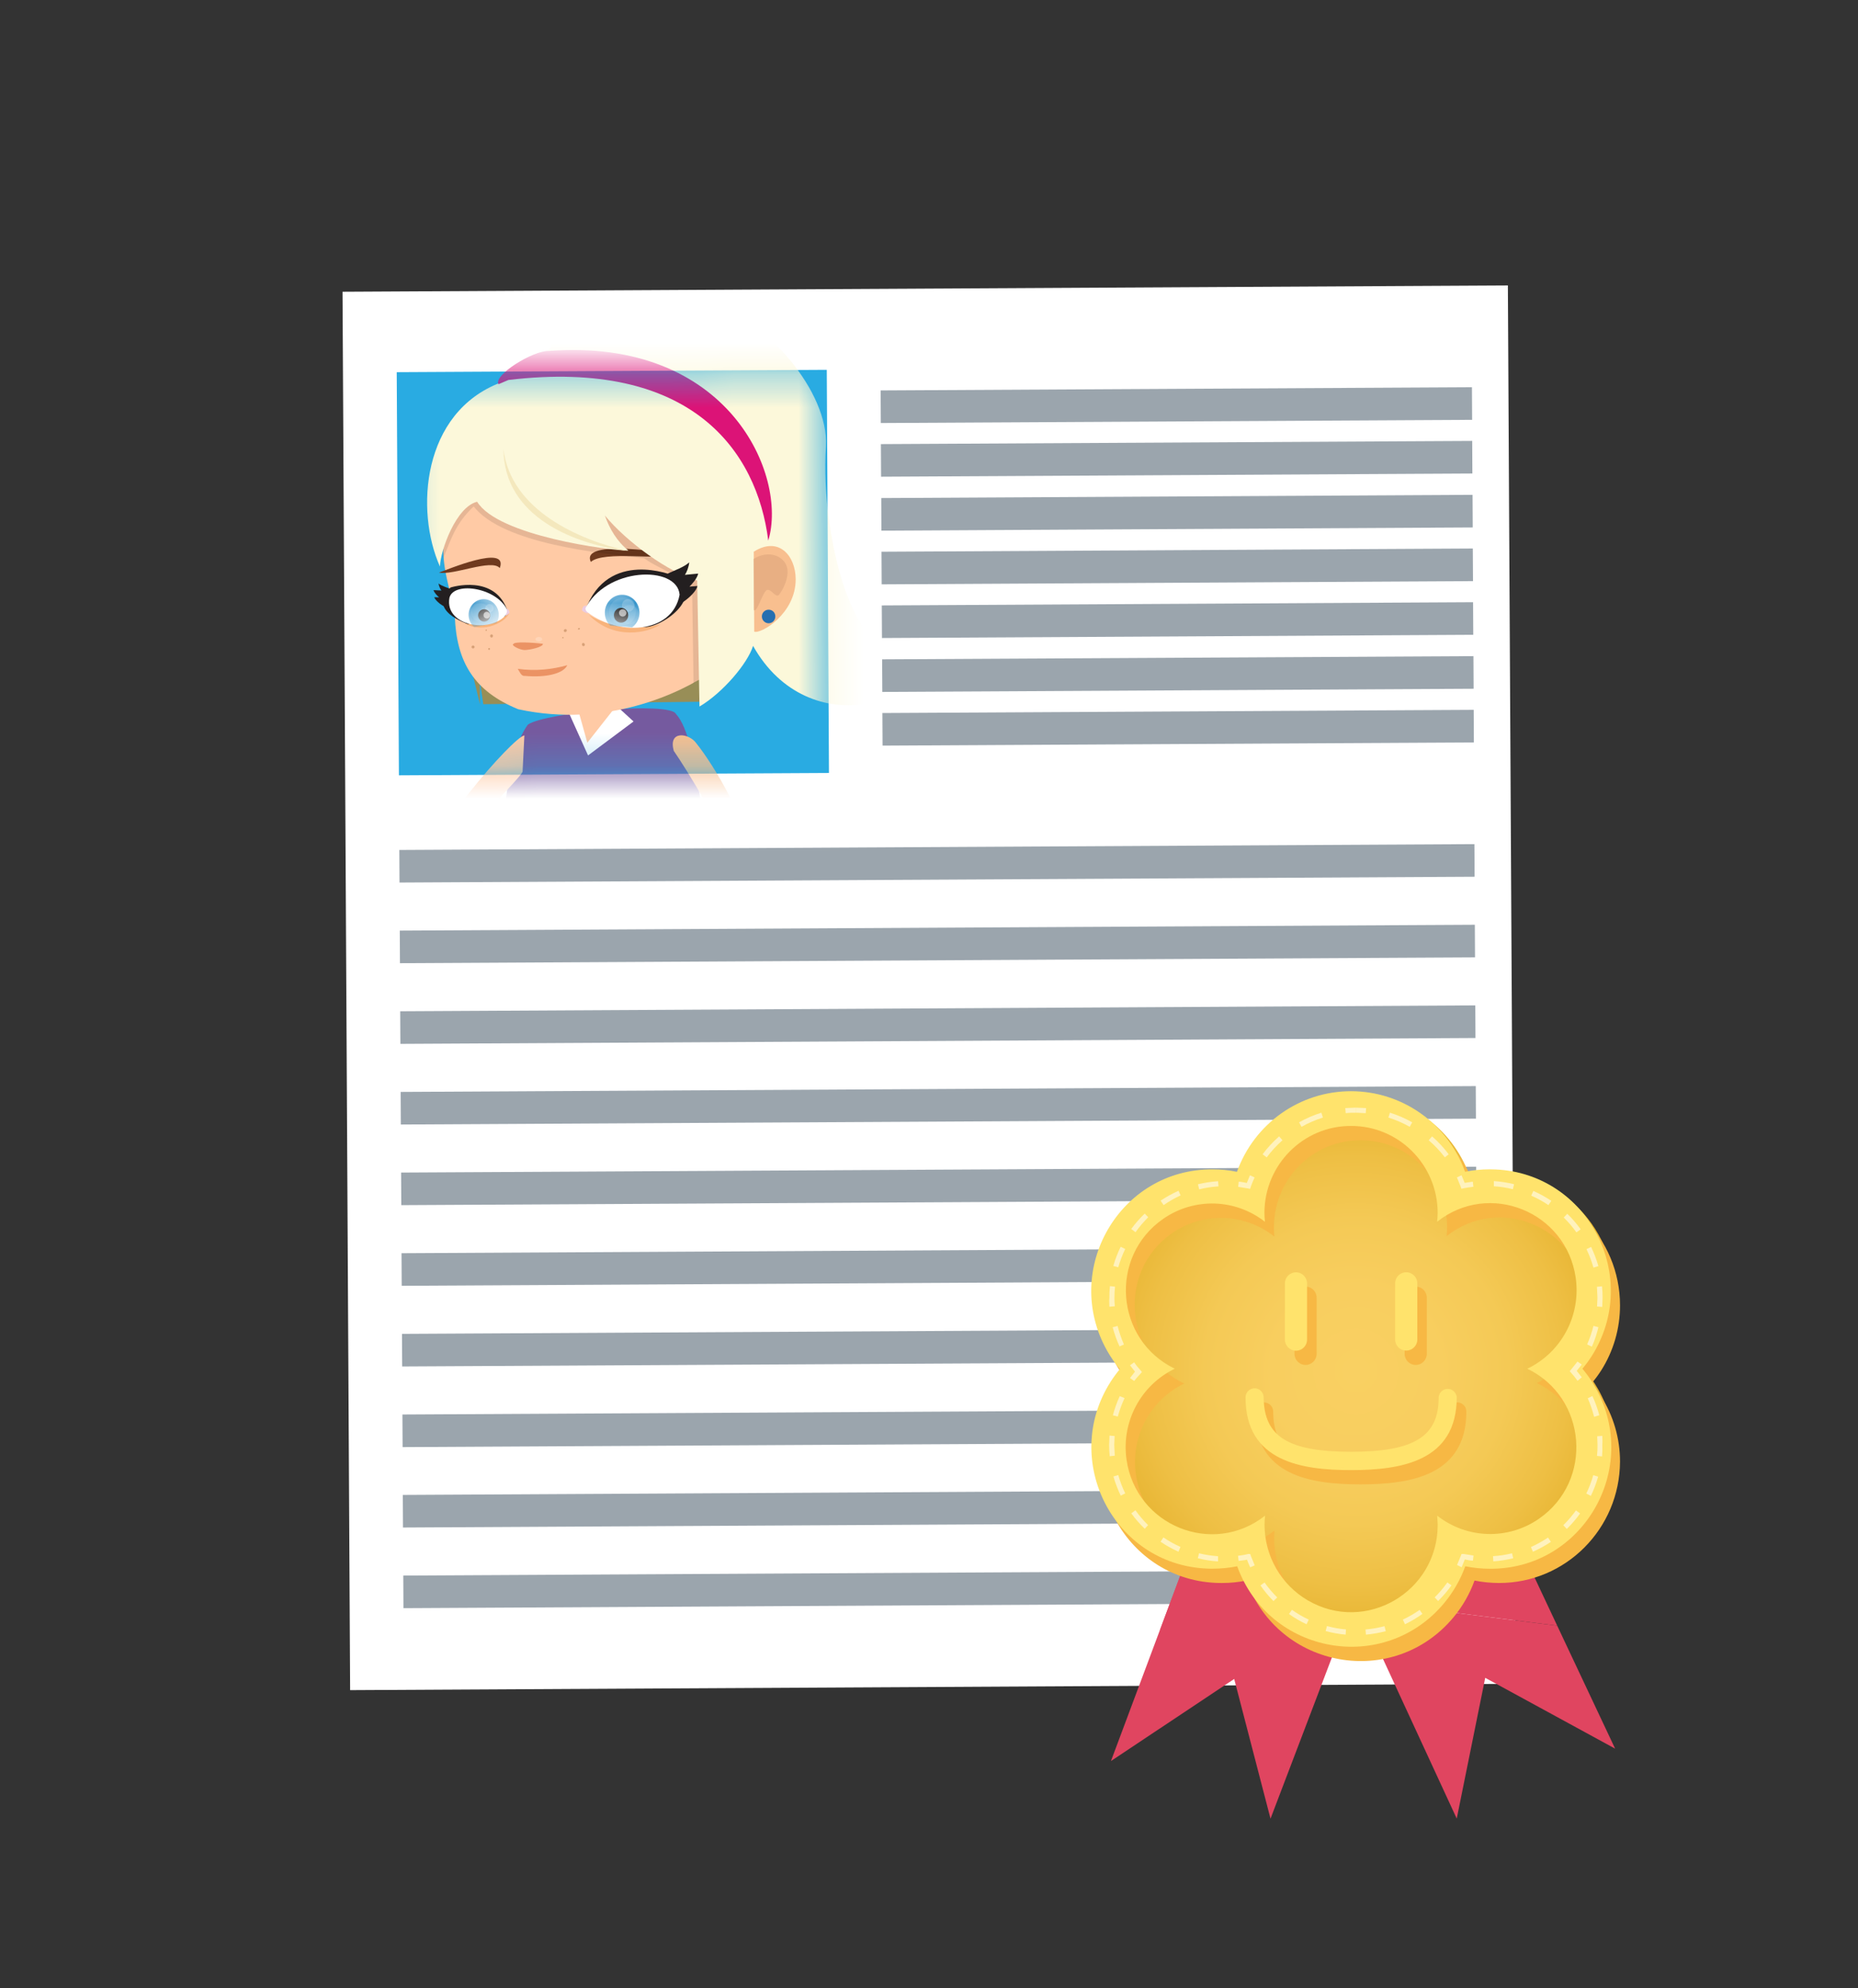 <svg width="57" height="61" viewBox="0 0 57 61" fill="none" xmlns="http://www.w3.org/2000/svg">
<rect x="0" y="0" width="57" height="61" fill="#333333" stroke="none"/>
<path d="M46.259 8.757L10.508 8.951L10.741 51.852L46.492 51.658L46.259 8.757Z" fill="white"/>
<path d="M25.364 11.346L12.171 11.418L12.238 23.786L25.431 23.714L25.364 11.346Z" fill="#29ABE2"/>
<mask id="mask0_6_109" style="mask-type:luminance" maskUnits="userSpaceOnUse" x="12" y="11" width="14" height="13">
<path d="M25.364 11.346L12.171 11.418L12.238 23.786L25.431 23.714L25.364 11.346Z" fill="white"/>
</mask>
<g mask="url(#mask0_6_109)">
<path fill-rule="evenodd" clip-rule="evenodd" d="M16.194 22.23C15.432 23.278 15.286 26.064 15.611 28.237C16.651 29.254 20.44 28.772 21.601 28.204C21.798 26.794 21.465 22.654 20.74 21.91C20.603 21.513 16.749 21.847 16.194 22.23Z" fill="#755A9F"/>
<path fill-rule="evenodd" clip-rule="evenodd" d="M17.422 21.804L18.04 23.176L19.436 22.134L18.958 21.696L17.811 21.545L17.422 21.804Z" fill="white"/>
<path fill-rule="evenodd" clip-rule="evenodd" d="M17.632 21.401L18.018 22.786L19.022 21.511L17.632 21.401Z" fill="#FFCAA5"/>
<path fill-rule="evenodd" clip-rule="evenodd" d="M16.087 22.562C15.747 22.603 12.968 25.767 12.892 26.941C12.816 28.115 15.289 29.335 15.621 29.59L16.233 29.318C16.102 28.999 13.849 27.741 13.815 26.8C13.78 25.862 15.875 24.008 16.032 23.675L16.087 22.565L16.087 22.562Z" fill="#FFCAA5"/>
<path fill-rule="evenodd" clip-rule="evenodd" d="M13.909 18.23L14.724 21.605L14.72 20.872L14.827 21.604L21.59 21.528L21.558 18.373L13.909 18.23Z" fill="#988E57"/>
<path fill-rule="evenodd" clip-rule="evenodd" d="M13.953 18.91C14.005 20.303 14.54 21.208 15.9 21.759C18.601 22.347 20.891 21.267 21.825 20.61C23.276 19.45 23.34 16.584 22.602 14.576C20.32 13.964 18.751 12.75 15.761 12.736C14.346 13.468 13.823 14.94 13.623 16.413C13.499 17.419 13.861 18.129 13.953 18.91Z" fill="#FFCAA5"/>
<path fill-rule="evenodd" clip-rule="evenodd" d="M18.786 19.218C18.55 18.984 18.542 18.595 18.769 18.349C18.997 18.104 19.369 18.096 19.605 18.33C19.843 18.564 19.849 18.953 19.621 19.198C19.595 19.229 19.566 19.253 19.534 19.277L18.786 19.218Z" fill="#407AB6"/>
<path fill-rule="evenodd" clip-rule="evenodd" d="M14.894 19.334C14.894 19.334 14.903 19.312 14.915 19.312C14.928 19.311 14.938 19.321 14.937 19.334C14.938 19.346 14.928 19.356 14.916 19.356C14.906 19.356 14.894 19.347 14.894 19.334Z" fill="#D8A178"/>
<path d="M15.08 19.559C15.104 19.559 15.124 19.537 15.124 19.51C15.124 19.484 15.104 19.462 15.079 19.462C15.055 19.462 15.036 19.484 15.036 19.511C15.036 19.538 15.056 19.559 15.08 19.559Z" fill="#D8A178"/>
<path fill-rule="evenodd" clip-rule="evenodd" d="M14.465 19.849C14.465 19.825 14.486 19.804 14.512 19.804C14.538 19.804 14.559 19.822 14.559 19.849C14.559 19.876 14.536 19.894 14.512 19.894C14.486 19.895 14.465 19.873 14.465 19.849Z" fill="#D8A178"/>
<path d="M15.005 19.938C15.02 19.938 15.033 19.925 15.033 19.909C15.033 19.893 15.02 19.88 15.005 19.88C14.989 19.88 14.976 19.893 14.977 19.909C14.977 19.925 14.989 19.938 15.005 19.938Z" fill="#D8A178"/>
<path fill-rule="evenodd" clip-rule="evenodd" d="M17.277 19.585C17.277 19.585 17.252 19.585 17.249 19.572C17.246 19.563 17.249 19.55 17.261 19.544C17.271 19.54 17.283 19.543 17.29 19.556C17.293 19.566 17.29 19.578 17.277 19.585Z" fill="#D8A178"/>
<path fill-rule="evenodd" clip-rule="evenodd" d="M17.36 19.388C17.333 19.397 17.307 19.388 17.298 19.364C17.289 19.343 17.3 19.316 17.327 19.304C17.35 19.294 17.377 19.303 17.386 19.324C17.395 19.349 17.383 19.376 17.36 19.385L17.36 19.388Z" fill="#D8A178"/>
<path fill-rule="evenodd" clip-rule="evenodd" d="M17.917 19.821C17.893 19.83 17.867 19.819 17.858 19.791C17.846 19.767 17.858 19.737 17.878 19.728C17.901 19.719 17.928 19.731 17.937 19.758C17.949 19.782 17.937 19.812 17.914 19.821L17.917 19.821Z" fill="#D8A178"/>
<path fill-rule="evenodd" clip-rule="evenodd" d="M17.773 19.313C17.755 19.32 17.737 19.314 17.732 19.305C17.726 19.293 17.734 19.277 17.752 19.268C17.766 19.262 17.784 19.268 17.79 19.28C17.793 19.292 17.784 19.307 17.77 19.316L17.773 19.313Z" fill="#D8A178"/>
<path fill-rule="evenodd" clip-rule="evenodd" d="M17.98 18.572C17.951 18.56 17.887 18.678 17.905 18.714C17.923 18.753 18.076 18.819 18.087 18.798C18.011 18.726 18.004 18.666 17.983 18.572L17.98 18.572Z" fill="#ECCCE0"/>
<path opacity="0.1" fill-rule="evenodd" clip-rule="evenodd" d="M18.752 18.747C18.751 18.485 18.955 18.269 19.207 18.268C19.459 18.267 19.666 18.48 19.667 18.742C19.668 19.005 19.464 19.217 19.212 19.218C18.96 19.22 18.754 19.01 18.752 18.747Z" fill="white"/>
<path opacity="0.1" d="M19.451 19.177C19.629 19.176 19.773 19.026 19.772 18.843C19.771 18.66 19.625 18.512 19.447 18.513C19.269 18.514 19.126 18.663 19.127 18.846C19.128 19.03 19.273 19.177 19.451 19.177Z" fill="white"/>
<path opacity="0.2" d="M19.404 18.734C19.523 18.733 19.618 18.636 19.617 18.515C19.617 18.396 19.52 18.299 19.402 18.299C19.284 18.3 19.189 18.398 19.189 18.518C19.19 18.638 19.286 18.735 19.404 18.734Z" fill="white"/>
<path fill-rule="evenodd" clip-rule="evenodd" d="M15.753 19.757C15.653 19.787 15.942 19.943 16.094 19.942C16.247 19.941 16.662 19.854 16.656 19.752C16.31 19.708 15.773 19.681 15.753 19.757Z" fill="#EB9364"/>
<path fill-rule="evenodd" clip-rule="evenodd" d="M18.126 17.239C18.523 16.884 20.245 17.201 20.886 17.016C20.587 16.988 17.779 16.502 18.126 17.239Z" fill="#6F3A1E"/>
<path fill-rule="evenodd" clip-rule="evenodd" d="M18.066 18.864C18.836 19.659 19.89 19.412 20.258 19.16C19.827 19.253 18.901 19.375 18.066 18.864Z" fill="#F8B37B"/>
<path opacity="0.1" d="M14.593 19.04C14.767 19.039 14.906 18.895 14.905 18.719C14.904 18.542 14.763 18.4 14.59 18.401C14.417 18.402 14.277 18.546 14.278 18.722C14.279 18.899 14.42 19.041 14.593 19.04Z" fill="white"/>
<path opacity="0.1" fill-rule="evenodd" clip-rule="evenodd" d="M14.529 18.791C14.529 18.667 14.625 18.564 14.748 18.564C14.871 18.563 14.968 18.662 14.969 18.789C14.97 18.915 14.873 19.015 14.75 19.016C14.63 19.017 14.53 18.915 14.529 18.791Z" fill="white"/>
<path opacity="0.2" d="M14.904 18.712C14.984 18.711 15.048 18.648 15.047 18.569C15.047 18.491 14.982 18.428 14.903 18.428C14.823 18.429 14.759 18.492 14.76 18.571C14.76 18.649 14.825 18.712 14.904 18.712Z" fill="white"/>
<path opacity="0.2" d="M16.531 19.679C16.588 19.679 16.633 19.648 16.633 19.609C16.633 19.571 16.587 19.54 16.53 19.54C16.474 19.541 16.428 19.572 16.428 19.61C16.428 19.649 16.474 19.679 16.531 19.679Z" fill="white"/>
<path fill-rule="evenodd" clip-rule="evenodd" d="M15.332 17.428C15.084 17.134 13.891 17.665 13.468 17.565C13.673 17.501 15.615 16.667 15.332 17.428Z" fill="#6F3A1E"/>
<path d="M14.726 19.037C14.841 19.036 14.933 18.94 14.933 18.821C14.932 18.703 14.838 18.608 14.723 18.608C14.608 18.609 14.516 18.705 14.516 18.823C14.517 18.942 14.611 19.037 14.726 19.037Z" fill="black"/>
<path d="M19.16 19.11C19.296 19.109 19.406 18.995 19.405 18.855C19.404 18.715 19.293 18.603 19.157 18.603C19.021 18.604 18.912 18.718 18.912 18.858C18.913 18.998 19.024 19.111 19.16 19.11Z" fill="black"/>
<path fill-rule="evenodd" clip-rule="evenodd" d="M15.885 20.519C15.93 20.597 15.998 20.754 16.092 20.735C16.728 20.795 17.282 20.674 17.403 20.408C16.938 20.538 16.428 20.595 15.885 20.519Z" fill="#EB9364"/>
<path fill-rule="evenodd" clip-rule="evenodd" d="M14.245 19.12C14.92 19.234 15.236 19.049 15.618 18.814C15.555 19.038 14.871 19.473 14.245 19.12Z" fill="#F8B37B"/>
<path opacity="0.6" fill-rule="evenodd" clip-rule="evenodd" d="M14.701 18.809C14.7 18.745 14.75 18.691 14.812 18.69C14.873 18.69 14.923 18.741 14.924 18.808C14.924 18.874 14.874 18.919 14.813 18.92C14.751 18.92 14.701 18.872 14.701 18.809Z" fill="white"/>
<path opacity="0.6" fill-rule="evenodd" clip-rule="evenodd" d="M19.09 18.782C19.089 18.713 19.148 18.655 19.215 18.655C19.282 18.654 19.344 18.711 19.345 18.781C19.345 18.85 19.29 18.908 19.216 18.908C19.143 18.909 19.09 18.852 19.09 18.782Z" fill="white"/>
<path opacity="0.1" fill-rule="evenodd" clip-rule="evenodd" d="M13.601 17.123C13.841 16.536 13.968 16.071 14.531 15.537C15.434 16.691 18.435 16.976 19.764 17.129C20.255 17.494 21.236 17.769 21.236 18.228L21.277 20.967L21.624 20.714L21.579 17.227L18.299 15.085L14.369 14.983L13.557 16.595L13.601 17.12L13.601 17.123Z" fill="black"/>
<path fill-rule="evenodd" clip-rule="evenodd" d="M13.497 17.381C13.512 16.878 13.994 15.548 14.638 15.393C15.277 16.443 18.707 16.889 19.279 16.892C18.928 16.61 18.7 16.225 18.557 15.816C19.227 16.629 20.522 17.57 21.389 17.809L21.459 21.676C22.181 21.25 22.941 20.344 23.103 19.815C24.802 22.847 28.753 21.667 28.586 19.372C26.323 21.611 25.142 16.413 25.339 13.688C25.423 12.013 23.523 9.843 21.876 9.324C20.231 8.805 17.328 9.279 16.873 10.693L15.36 11.736C12.94 12.654 12.734 15.678 13.497 17.381Z" fill="#FCF8DA"/>
<path fill-rule="evenodd" clip-rule="evenodd" d="M23.124 16.926L23.138 19.378C23.334 19.462 24.416 18.834 24.41 17.766C24.406 17.052 23.893 16.439 23.124 16.926Z" fill="#F8BF8F"/>
<path fill-rule="evenodd" clip-rule="evenodd" d="M23.373 18.914C23.372 18.799 23.463 18.705 23.58 18.705C23.697 18.704 23.786 18.797 23.786 18.912C23.787 19.026 23.696 19.12 23.582 19.121C23.468 19.122 23.373 19.029 23.373 18.914Z" fill="#266FB0"/>
<path opacity="0.5" fill-rule="evenodd" clip-rule="evenodd" d="M23.119 17.147C23.598 16.852 24.051 17.073 24.138 17.389C24.236 17.696 24.001 18.126 23.899 18.247C23.794 18.365 23.646 18.031 23.517 18.107C23.389 18.186 23.216 18.833 23.125 18.71C23.125 18.233 23.116 17.624 23.116 17.147L23.119 17.147Z" fill="#D8A178"/>
<path fill-rule="evenodd" clip-rule="evenodd" d="M15.603 11.656C21.231 10.989 23.226 13.85 23.569 16.584C24.174 14.596 22.365 10.34 16.823 10.768C16.351 10.756 15.136 11.502 15.293 11.787L15.6 11.656L15.603 11.656Z" fill="#DC1377"/>
<path fill-rule="evenodd" clip-rule="evenodd" d="M19.261 16.902C17.648 16.706 15.456 15.873 15.445 13.774C15.666 15.667 17.805 16.578 19.261 16.902Z" fill="#F4E8BD"/>
<path fill-rule="evenodd" clip-rule="evenodd" d="M20.678 23.047C21.032 23.561 22.298 25.578 22.153 25.95C22.012 26.325 20.269 26.648 19.601 26.709L19.209 26.346C19.056 26.253 18.865 26.17 18.686 26.162C18.504 26.151 18.429 26.308 18.127 26.279C17.831 26.32 17.422 26.513 17.346 26.628C17.273 26.743 17.476 26.82 17.682 26.97C18.382 27.349 19.045 27.472 19.479 27.404C20.1 27.397 22.529 27.01 22.829 26.23C23.133 25.45 21.831 23.378 21.365 22.808C21.152 22.492 20.477 22.384 20.675 23.05L20.678 23.047Z" fill="#F8BF8F"/>
<path fill-rule="evenodd" clip-rule="evenodd" d="M14.297 18.418C14.134 18.084 13.648 18.06 13.453 17.901C13.465 17.985 13.507 18.072 13.542 18.117L13.299 18.104C13.329 18.197 13.417 18.278 13.47 18.326L13.323 18.321C13.345 18.42 13.586 18.633 13.839 18.686C13.686 18.614 13.638 18.506 13.652 18.292C13.689 18.168 14.061 18.109 14.297 18.421L14.297 18.418Z" fill="#231F20"/>
<path fill-rule="evenodd" clip-rule="evenodd" d="M19.772 18.216C20.021 17.62 20.83 17.546 21.145 17.252C21.128 17.403 21.067 17.557 21.012 17.636L21.42 17.597C21.377 17.764 21.234 17.912 21.152 17.997L21.395 17.978C21.367 18.156 20.979 18.541 20.563 18.655C20.812 18.518 20.884 18.33 20.844 17.95C20.77 17.74 20.148 17.662 19.775 18.219L19.772 18.216Z" fill="#231F20"/>
<path d="M13.822 18.024C13.822 18.024 15.215 17.579 15.582 18.784L15.495 18.905L14.353 19.144C14.353 19.144 13.07 18.734 13.822 18.024Z" fill="#231F20"/>
<path d="M19.725 19.23C20.207 19.33 21.755 18.287 20.643 17.654C20.643 17.654 18.654 16.829 17.96 18.709C17.96 18.709 19.711 19.236 19.728 19.23L19.725 19.23Z" fill="#231F20"/>
<path fill-rule="evenodd" clip-rule="evenodd" d="M17.934 18.712C18.563 17.387 20.773 17.33 20.849 18.244C20.63 19.461 18.912 19.543 17.934 18.712Z" fill="white"/>
<mask id="mask1_6_109" style="mask-type:luminance" maskUnits="userSpaceOnUse" x="17" y="17" width="4" height="3">
<path d="M17.934 18.704C18.563 17.379 20.773 17.322 20.848 18.236C20.629 19.453 18.912 19.535 17.934 18.704Z" fill="white"/>
</mask>
<g mask="url(#mask1_6_109)">
<path fill-rule="evenodd" clip-rule="evenodd" d="M18.719 19.194C18.507 18.984 18.499 18.637 18.703 18.416C18.904 18.197 19.241 18.189 19.453 18.399C19.666 18.61 19.673 18.959 19.469 19.178C19.446 19.205 19.42 19.226 19.391 19.247L18.719 19.194Z" fill="#3493CA"/>
<path opacity="0.1" d="M19.104 19.184C19.331 19.183 19.513 18.992 19.512 18.757C19.511 18.522 19.326 18.333 19.099 18.334C18.873 18.335 18.69 18.526 18.691 18.762C18.692 18.996 18.877 19.186 19.104 19.184Z" fill="white"/>
<path opacity="0.1" d="M19.316 19.156C19.475 19.155 19.602 19.022 19.602 18.858C19.601 18.695 19.471 18.563 19.313 18.564C19.154 18.565 19.026 18.698 19.027 18.861C19.028 19.025 19.157 19.156 19.316 19.156Z" fill="white"/>
<path opacity="0.2" fill-rule="evenodd" clip-rule="evenodd" d="M19.081 18.572C19.081 18.466 19.165 18.378 19.271 18.378C19.376 18.377 19.465 18.464 19.465 18.57C19.466 18.675 19.381 18.766 19.273 18.767C19.167 18.768 19.082 18.68 19.081 18.572Z" fill="white"/>
<path d="M19.055 19.102C19.176 19.101 19.274 18.999 19.273 18.874C19.273 18.749 19.174 18.648 19.052 18.649C18.931 18.65 18.833 18.752 18.834 18.877C18.834 19.002 18.933 19.102 19.055 19.102Z" fill="black"/>
<path opacity="0.6" fill-rule="evenodd" clip-rule="evenodd" d="M18.989 18.802C18.989 18.739 19.041 18.69 19.103 18.69C19.164 18.69 19.217 18.741 19.218 18.801C19.218 18.861 19.169 18.916 19.104 18.916C19.043 18.917 18.989 18.866 18.989 18.802Z" fill="white"/>
</g>
<path fill-rule="evenodd" clip-rule="evenodd" d="M15.584 18.772C15.192 19.462 13.62 19.253 13.788 18.338C13.923 17.813 15.314 18.035 15.584 18.772Z" fill="white"/>
<mask id="mask2_6_109" style="mask-type:luminance" maskUnits="userSpaceOnUse" x="13" y="18" width="3" height="2">
<path d="M15.586 18.772C15.194 19.462 13.621 19.253 13.789 18.338C13.924 17.812 15.315 18.034 15.586 18.772Z" fill="white"/>
</mask>
<g mask="url(#mask2_6_109)">
<path fill-rule="evenodd" clip-rule="evenodd" d="M14.55 19.24C14.35 19.075 14.316 18.773 14.476 18.564C14.637 18.358 14.927 18.32 15.127 18.485C15.312 18.638 15.355 18.913 15.23 19.118L14.55 19.236L14.55 19.24Z" fill="#3493CA"/>
<path opacity="0.1" d="M14.736 19.075C14.892 19.074 15.017 18.945 15.016 18.787C15.015 18.628 14.889 18.501 14.733 18.502C14.578 18.503 14.452 18.631 14.453 18.79C14.454 18.948 14.581 19.076 14.736 19.075Z" fill="white"/>
<path opacity="0.1" d="M14.877 19.042C14.986 19.042 15.073 18.951 15.073 18.839C15.072 18.728 14.984 18.638 14.875 18.638C14.767 18.639 14.679 18.73 14.68 18.841C14.681 18.953 14.769 19.043 14.877 19.042Z" fill="white"/>
<path opacity="0.2" d="M15.018 18.787C15.089 18.786 15.147 18.729 15.146 18.659C15.146 18.589 15.088 18.533 15.017 18.533C14.946 18.534 14.888 18.591 14.888 18.661C14.889 18.731 14.947 18.787 15.018 18.787Z" fill="white"/>
<path fill-rule="evenodd" clip-rule="evenodd" d="M14.668 18.881C14.668 18.776 14.75 18.691 14.852 18.691C14.955 18.69 15.037 18.774 15.038 18.88C15.038 18.985 14.957 19.07 14.854 19.071C14.752 19.071 14.669 18.987 14.668 18.881Z" fill="black"/>
<path opacity="0.6" d="M14.934 18.975C14.989 18.975 15.033 18.928 15.033 18.872C15.032 18.815 14.987 18.77 14.932 18.77C14.877 18.77 14.833 18.816 14.833 18.873C14.834 18.93 14.878 18.975 14.934 18.975Z" fill="white"/>
</g>
<path fill-rule="evenodd" clip-rule="evenodd" d="M15.556 18.673C15.576 18.658 15.635 18.757 15.627 18.794C15.618 18.827 15.519 18.906 15.507 18.885C15.553 18.812 15.553 18.758 15.559 18.673L15.556 18.673Z" fill="#ECCCE0"/>
<path fill-rule="evenodd" clip-rule="evenodd" d="M17.933 18.585C17.904 18.573 17.84 18.691 17.858 18.727C17.876 18.766 18.026 18.832 18.04 18.811C17.963 18.738 17.957 18.675 17.933 18.585Z" fill="#ECCCE0"/>
</g>
<path d="M27.019 12.478L45.159 12.38" stroke="#052032" stroke-opacity="0.4"/>
<path d="M27.027 14.125L45.167 14.027" stroke="#052032" stroke-opacity="0.4"/>
<path d="M27.038 15.78L45.178 15.681" stroke="#052032" stroke-opacity="0.4"/>
<path d="M27.054 19.074L45.194 18.975" stroke="#052032" stroke-opacity="0.4"/>
<path d="M27.046 17.427L45.186 17.328" stroke="#052032" stroke-opacity="0.4"/>
<path d="M27.065 20.728L45.205 20.63" stroke="#052032" stroke-opacity="0.4"/>
<path d="M27.073 22.375L45.213 22.277" stroke="#052032" stroke-opacity="0.4"/>
<path d="M12.253 26.576L45.235 26.397" stroke="#052032" stroke-opacity="0.4"/>
<path d="M12.267 29.05L45.248 28.871" stroke="#052032" stroke-opacity="0.4"/>
<path d="M12.28 31.525L45.262 31.345" stroke="#052032" stroke-opacity="0.4"/>
<path d="M12.294 33.999L45.276 33.82" stroke="#052032" stroke-opacity="0.4"/>
<path d="M12.308 36.473L45.289 36.294" stroke="#052032" stroke-opacity="0.4"/>
<path d="M12.321 38.947L45.303 38.768" stroke="#052032" stroke-opacity="0.4"/>
<path d="M12.335 41.422L45.316 41.243" stroke="#052032" stroke-opacity="0.4"/>
<path d="M12.348 43.896L45.33 43.717" stroke="#052032" stroke-opacity="0.4"/>
<path d="M12.36 46.363L45.342 46.183" stroke="#052032" stroke-opacity="0.4"/>
<path d="M12.374 48.837L45.355 48.658" stroke="#052032" stroke-opacity="0.4"/>
<g clip-path="url(#clip0_6_109)">
<path d="M46.204 46.538L45.428 45.858L42.965 46.268L41.313 48.479L41.597 49.096L47.772 49.874L46.204 46.538Z" fill="#E04560"/>
<path d="M41.597 49.096L44.69 55.793L45.564 51.474L49.549 53.647L47.772 49.874L41.597 49.096ZM36.879 46.542L34.082 54.027L37.863 51.509L38.977 55.795L41.776 48.445L42.056 45.894L37.657 45.658L36.879 46.542Z" fill="#E04560"/>
<path d="M41.776 48.445L42.056 45.894L37.657 45.658L36.879 46.542L35.583 50.015L41.638 48.802L41.776 48.445Z" fill="#E04560"/>
<path d="M41.591 33.607C40.035 33.605 38.646 34.587 38.116 36.062C37.871 36.012 37.623 35.987 37.373 35.988C34.547 35.975 32.767 39.053 34.17 41.528C34.2 41.58 34.231 41.632 34.263 41.684C34.35 41.821 34.447 41.952 34.551 42.076C34.447 42.199 34.352 42.33 34.265 42.468C32.752 44.875 34.392 48.031 37.216 48.148C37.269 48.151 37.322 48.151 37.375 48.151C37.625 48.151 37.873 48.127 38.118 48.077C39.077 50.775 42.574 51.415 44.412 49.227C44.698 48.887 44.921 48.497 45.071 48.077C45.317 48.127 45.568 48.152 45.819 48.151C48.646 48.164 50.425 45.086 49.023 42.612C48.993 42.559 48.962 42.507 48.929 42.456C48.842 42.32 48.746 42.189 48.643 42.064C48.747 41.939 48.842 41.808 48.929 41.672C49.309 41.078 49.512 40.387 49.512 39.681C49.499 37.331 47.357 35.581 45.075 36.054C44.541 34.58 43.148 33.601 41.591 33.607Z" fill="url(#paint0_radial_6_109)"/>
<path d="M41.743 45.539C40.232 45.539 38.501 45.286 38.501 43.309C38.501 43.092 38.733 42.957 38.919 43.065C39.006 43.115 39.059 43.208 39.059 43.309C39.059 44.512 39.811 44.98 41.743 44.98C43.675 44.98 44.427 44.512 44.427 43.306C44.427 43.09 44.66 42.955 44.846 43.063C44.932 43.113 44.985 43.206 44.985 43.306C44.985 45.282 43.247 45.537 41.743 45.539ZM41.737 34.983C43.2 34.978 44.389 36.169 44.394 37.644C44.394 37.737 44.389 37.83 44.379 37.922C45.982 36.656 48.343 37.615 48.629 39.649C48.791 40.802 48.192 41.928 47.149 42.43C48.983 43.318 49.176 45.876 47.496 47.034C46.548 47.687 45.289 47.649 44.383 46.938C44.57 48.989 42.486 50.476 40.631 49.614C39.706 49.185 39.106 48.259 39.087 47.232C39.087 47.139 39.091 47.047 39.099 46.954C37.498 48.222 35.135 47.267 34.847 45.234C34.683 44.077 35.284 42.947 36.331 42.446C34.488 41.573 34.273 39.016 35.944 37.842C36.901 37.171 38.181 37.209 39.096 37.938C39.086 37.846 39.081 37.752 39.082 37.66C39.078 36.179 40.269 34.978 41.737 34.983ZM41.737 33.918C40.172 33.919 38.773 34.906 38.238 36.39C35.46 35.781 33.07 38.432 33.936 41.163C34.035 41.475 34.174 41.773 34.351 42.048C34.439 42.184 34.535 42.315 34.638 42.44C34.535 42.565 34.44 42.696 34.353 42.832C32.819 45.246 34.452 48.428 37.292 48.561C37.358 48.564 37.425 48.566 37.492 48.565C37.742 48.565 37.993 48.54 38.238 48.49C39.221 51.206 42.75 51.831 44.592 49.616C44.87 49.281 45.088 48.9 45.236 48.49C45.482 48.539 45.733 48.564 45.984 48.565C48.029 48.568 49.69 46.903 49.699 44.841C49.7 44.13 49.497 43.434 49.116 42.836C49.028 42.699 48.932 42.568 48.828 42.444C48.931 42.319 49.028 42.188 49.116 42.052C49.498 41.454 49.7 40.758 49.699 40.047C49.699 37.981 48.037 36.306 45.988 36.307C45.736 36.306 45.485 36.332 45.238 36.384C44.704 34.899 43.305 33.911 41.739 33.912M40.052 41.875C39.865 41.875 39.713 41.723 39.712 41.535V39.814C39.712 39.55 39.995 39.385 40.222 39.517C40.327 39.578 40.392 39.691 40.392 39.814V41.535C40.391 41.723 40.239 41.875 40.052 41.875ZM43.43 41.875C43.243 41.875 43.092 41.723 43.092 41.535V39.814C43.092 39.55 43.375 39.385 43.602 39.517C43.707 39.578 43.772 39.691 43.772 39.814V41.535C43.771 41.724 43.618 41.877 43.43 41.875Z" fill="#F7B844"/>
<path d="M41.453 45.102C39.943 45.102 38.211 44.847 38.211 42.873C38.211 42.657 38.443 42.523 38.628 42.63C38.714 42.681 38.767 42.773 38.767 42.873C38.777 44.075 39.521 44.539 41.451 44.539C43.382 44.539 44.138 44.071 44.136 42.867C44.154 42.652 44.396 42.538 44.571 42.66C44.639 42.708 44.683 42.784 44.69 42.867C44.692 44.843 42.962 45.1 41.453 45.102ZM41.446 34.543C42.909 34.538 44.099 35.73 44.105 37.205C44.104 37.298 44.098 37.391 44.087 37.483C45.689 36.215 48.051 37.171 48.34 39.203C48.504 40.36 47.902 41.49 46.855 41.991C48.691 42.876 48.89 45.433 47.212 46.594C46.262 47.252 45 47.213 44.091 46.499C44.091 46.592 44.106 46.695 44.106 46.779C44.106 48.841 41.893 50.13 40.123 49.099C39.301 48.62 38.794 47.736 38.794 46.779C38.794 46.686 38.799 46.592 38.81 46.499C37.206 47.765 34.845 46.806 34.559 44.773C34.397 43.619 34.997 42.493 36.04 41.991C34.205 41.103 34.012 38.546 35.692 37.388C36.641 36.734 37.899 36.773 38.806 37.483C38.796 37.391 38.791 37.298 38.79 37.205C38.796 35.731 39.984 34.54 41.446 34.543ZM41.446 33.477C39.879 33.477 38.48 34.466 37.947 35.95C37.701 35.9 37.451 35.875 37.2 35.876C34.357 35.857 32.56 38.949 33.965 41.441C34.078 41.64 34.208 41.828 34.355 42.003C34.252 42.128 34.156 42.259 34.069 42.395C32.536 44.81 34.171 47.992 37.011 48.122C37.076 48.125 37.141 48.127 37.206 48.126C37.457 48.126 37.708 48.101 37.955 48.052C38.937 50.767 42.467 51.392 44.308 49.177C44.586 48.842 44.804 48.461 44.952 48.052C45.199 48.102 45.45 48.127 45.702 48.128C48.545 48.152 50.348 45.064 48.947 42.569C48.912 42.506 48.875 42.444 48.836 42.383C48.747 42.247 48.651 42.116 48.546 41.991C48.65 41.867 48.746 41.736 48.834 41.599C50.361 39.181 48.721 36.003 45.88 35.878C45.819 35.875 45.758 35.874 45.697 35.874C45.445 35.874 45.193 35.899 44.946 35.949C44.411 34.465 43.013 33.477 41.447 33.477M39.76 41.438C39.573 41.44 39.419 41.287 39.418 41.097V39.377C39.418 39.113 39.702 38.947 39.929 39.08C40.034 39.141 40.098 39.254 40.098 39.377V41.095C40.1 41.285 39.948 41.438 39.76 41.438ZM43.14 41.434C42.953 41.436 42.8 41.283 42.8 41.094V39.375C42.8 39.111 43.084 38.946 43.31 39.078C43.416 39.139 43.481 39.252 43.481 39.375V41.094C43.481 41.283 43.328 41.436 43.14 41.434Z" fill="#FFE36C"/>
<g opacity="0.55">
<path d="M41.284 34.151L41.27 33.995L41.591 33.981V34.139C41.498 34.136 41.385 34.139 41.284 34.151ZM38.86 35.508L38.734 35.412C38.884 35.212 39.054 35.028 39.241 34.863L39.344 34.982C39.165 35.14 39.003 35.316 38.86 35.508ZM39.929 34.571L39.853 34.432C40.071 34.309 40.3 34.21 40.538 34.136L40.584 34.286C40.357 34.358 40.137 34.452 39.929 34.569V34.571ZM38.351 36.474L38.285 36.46L37.985 36.411L38.001 36.254C38.085 36.254 38.166 36.278 38.25 36.292L38.347 36.056L38.489 36.123C38.445 36.216 38.406 36.31 38.372 36.407L38.351 36.474ZM34.345 41.307C34.258 41.118 34.188 40.921 34.135 40.719L34.286 40.68C34.335 40.875 34.4 41.065 34.481 41.248L34.345 41.307ZM34.034 40.09C34.034 40.002 34.022 39.91 34.034 39.819C34.032 39.698 34.038 39.577 34.051 39.457L34.207 39.473C34.194 39.587 34.189 39.702 34.189 39.818C34.188 39.903 34.192 39.989 34.201 40.074L34.034 40.09ZM34.306 38.879L34.154 38.838C34.212 38.635 34.288 38.438 34.38 38.25L34.52 38.318C34.432 38.498 34.361 38.686 34.306 38.879ZM34.831 37.799L34.704 37.705C34.828 37.535 34.966 37.377 35.118 37.232L35.225 37.344C35.084 37.485 34.953 37.638 34.837 37.801L34.831 37.799ZM35.694 36.968L35.606 36.834C35.781 36.719 35.965 36.617 36.156 36.531L36.218 36.674C36.037 36.757 35.864 36.856 35.7 36.97L35.694 36.968ZM36.788 36.486L36.751 36.333C36.954 36.283 37.161 36.252 37.369 36.239L37.381 36.397C37.182 36.409 36.985 36.439 36.792 36.488L36.788 36.486ZM34.794 42.367L34.666 42.277L34.819 42.081L34.666 41.885L34.794 41.795C34.852 41.881 34.917 41.962 34.988 42.038L35.033 42.091L34.99 42.142C34.921 42.214 34.855 42.289 34.794 42.367ZM37.367 47.903C37.158 47.89 36.951 47.857 36.747 47.806L36.784 47.654C36.976 47.7 37.171 47.73 37.367 47.744V47.903ZM36.153 47.605C35.961 47.519 35.778 47.417 35.604 47.299L35.692 47.167C35.857 47.28 36.032 47.377 36.215 47.458L36.153 47.605ZM35.118 46.901C34.967 46.756 34.829 46.597 34.706 46.427L34.833 46.334C34.949 46.497 35.079 46.649 35.221 46.789L35.118 46.901ZM34.382 45.886C34.291 45.696 34.216 45.5 34.158 45.298L34.306 45.253C34.36 45.446 34.432 45.635 34.52 45.815L34.382 45.886ZM34.044 44.676C34.032 44.56 34.026 44.443 34.026 44.325L34.038 44.043L34.195 44.055L34.183 44.325L34.199 44.659L34.044 44.676ZM34.292 43.459L34.141 43.42C34.194 43.218 34.265 43.021 34.352 42.832L34.5 42.893C34.414 43.075 34.345 43.265 34.292 43.459ZM38.353 48.083C38.316 48.006 38.285 47.928 38.256 47.849C38.174 47.871 38.092 47.871 37.999 47.887L37.98 47.73C38.096 47.716 38.193 47.701 38.289 47.675H38.355L38.376 47.74L38.493 48.024L38.353 48.083ZM41.904 50.149L41.891 49.992C42.087 49.974 42.282 49.94 42.474 49.89L42.513 50.043C42.313 50.095 42.109 50.131 41.904 50.149ZM41.282 50.149C41.075 50.131 40.869 50.094 40.668 50.039L40.709 49.886C40.9 49.938 41.095 49.973 41.292 49.99L41.282 50.149ZM43.102 49.831L43.037 49.688C43.217 49.604 43.39 49.504 43.552 49.39L43.636 49.514C43.467 49.635 43.288 49.741 43.102 49.831ZM40.083 49.831C39.894 49.743 39.714 49.638 39.544 49.517L39.634 49.388C39.796 49.503 39.969 49.604 40.149 49.688L40.083 49.831ZM44.122 49.12L44.013 49.006C44.156 48.865 44.286 48.711 44.402 48.547L44.528 48.637C44.407 48.808 44.271 48.967 44.122 49.114V49.12ZM39.068 49.12C38.921 48.972 38.787 48.811 38.668 48.639L38.794 48.549C38.91 48.713 39.04 48.867 39.183 49.008L39.068 49.12Z" fill="white"/>
<path d="M44.841 48.081L44.699 48.014L44.816 47.73L44.837 47.675H44.903L45.205 47.722L45.187 47.879C45.102 47.879 45.018 47.857 44.938 47.842L44.841 48.081ZM45.813 47.901L45.803 47.742C46 47.73 46.195 47.7 46.386 47.654L46.423 47.806C46.223 47.855 46.019 47.886 45.813 47.901ZM47.028 47.606L46.966 47.462C47.148 47.38 47.324 47.283 47.49 47.171L47.578 47.303C47.404 47.42 47.219 47.521 47.028 47.606ZM48.066 46.907L47.959 46.793C48.101 46.653 48.231 46.5 48.348 46.338L48.474 46.432C48.352 46.602 48.215 46.761 48.066 46.907ZM48.804 45.892L48.664 45.821C48.752 45.64 48.824 45.452 48.878 45.258L49.028 45.302C48.971 45.505 48.896 45.703 48.804 45.894V45.892ZM49.148 44.682L48.993 44.666C49.006 44.552 49.011 44.437 49.009 44.322L48.999 44.063L49.156 44.051C49.156 44.139 49.166 44.231 49.156 44.322C49.161 44.443 49.159 44.564 49.148 44.684V44.682ZM48.904 43.467C48.855 43.272 48.79 43.081 48.709 42.897L48.851 42.83C48.94 43.019 49.011 43.216 49.063 43.418L48.904 43.467ZM48.396 42.362C48.338 42.279 48.274 42.197 48.202 42.119L48.157 42.068L48.2 42.015L48.394 41.772L48.525 41.862L48.371 42.058L48.525 42.254L48.396 42.362ZM48.836 41.315L48.69 41.246C48.771 41.063 48.836 40.873 48.884 40.678L49.036 40.717C48.988 40.922 48.921 41.123 48.836 41.315ZM49.154 40.096L48.995 40.082L49.007 39.812L48.991 39.478L49.147 39.463C49.159 39.579 49.165 39.695 49.164 39.812L49.154 40.096ZM48.884 38.889C48.83 38.694 48.758 38.505 48.67 38.324L48.812 38.255C48.903 38.445 48.978 38.641 49.036 38.843L48.884 38.889ZM48.361 37.807C48.245 37.644 48.115 37.492 47.972 37.352L48.081 37.238C48.233 37.384 48.37 37.544 48.493 37.715L48.361 37.807ZM47.502 36.972C47.336 36.858 47.16 36.761 46.975 36.682L47.041 36.537C47.233 36.622 47.417 36.724 47.592 36.84L47.502 36.972ZM46.412 36.484C46.22 36.436 46.025 36.406 45.829 36.394V36.235C46.038 36.248 46.245 36.28 46.449 36.331L46.412 36.484ZM44.833 36.47L44.812 36.407L44.695 36.121L44.837 36.056L44.934 36.29L45.183 36.252L45.201 36.409C45.098 36.421 44.998 36.437 44.899 36.456L44.833 36.47ZM44.326 35.506C44.179 35.315 44.013 35.139 43.83 34.982L43.933 34.863C44.122 35.027 44.292 35.211 44.443 35.412L44.326 35.506ZM43.247 34.569C43.04 34.452 42.821 34.358 42.594 34.286L42.641 34.136C42.878 34.211 43.107 34.31 43.325 34.432L43.247 34.569ZM41.898 34.151C41.799 34.151 41.704 34.138 41.591 34.138V33.981L41.91 33.995L41.898 34.151Z" fill="white"/>
</g>
</g>
<defs>
<radialGradient id="paint0_radial_6_109" cx="0" cy="0" r="1" gradientUnits="userSpaceOnUse" gradientTransform="translate(41.599 42.066) rotate(-0.02) scale(8.156 8.224)">
<stop stop-color="#F9D062"/>
<stop offset="0.32" stop-color="#F8CE5F"/>
<stop offset="0.57" stop-color="#F4C955"/>
<stop offset="0.8" stop-color="#EEBF44"/>
<stop offset="1" stop-color="#E6B32F"/>
</radialGradient>
<clipPath id="clip0_6_109">
<rect width="16.231" height="22.318" fill="white" transform="translate(33.477 33.477)"/>
</clipPath>
</defs>
</svg>
